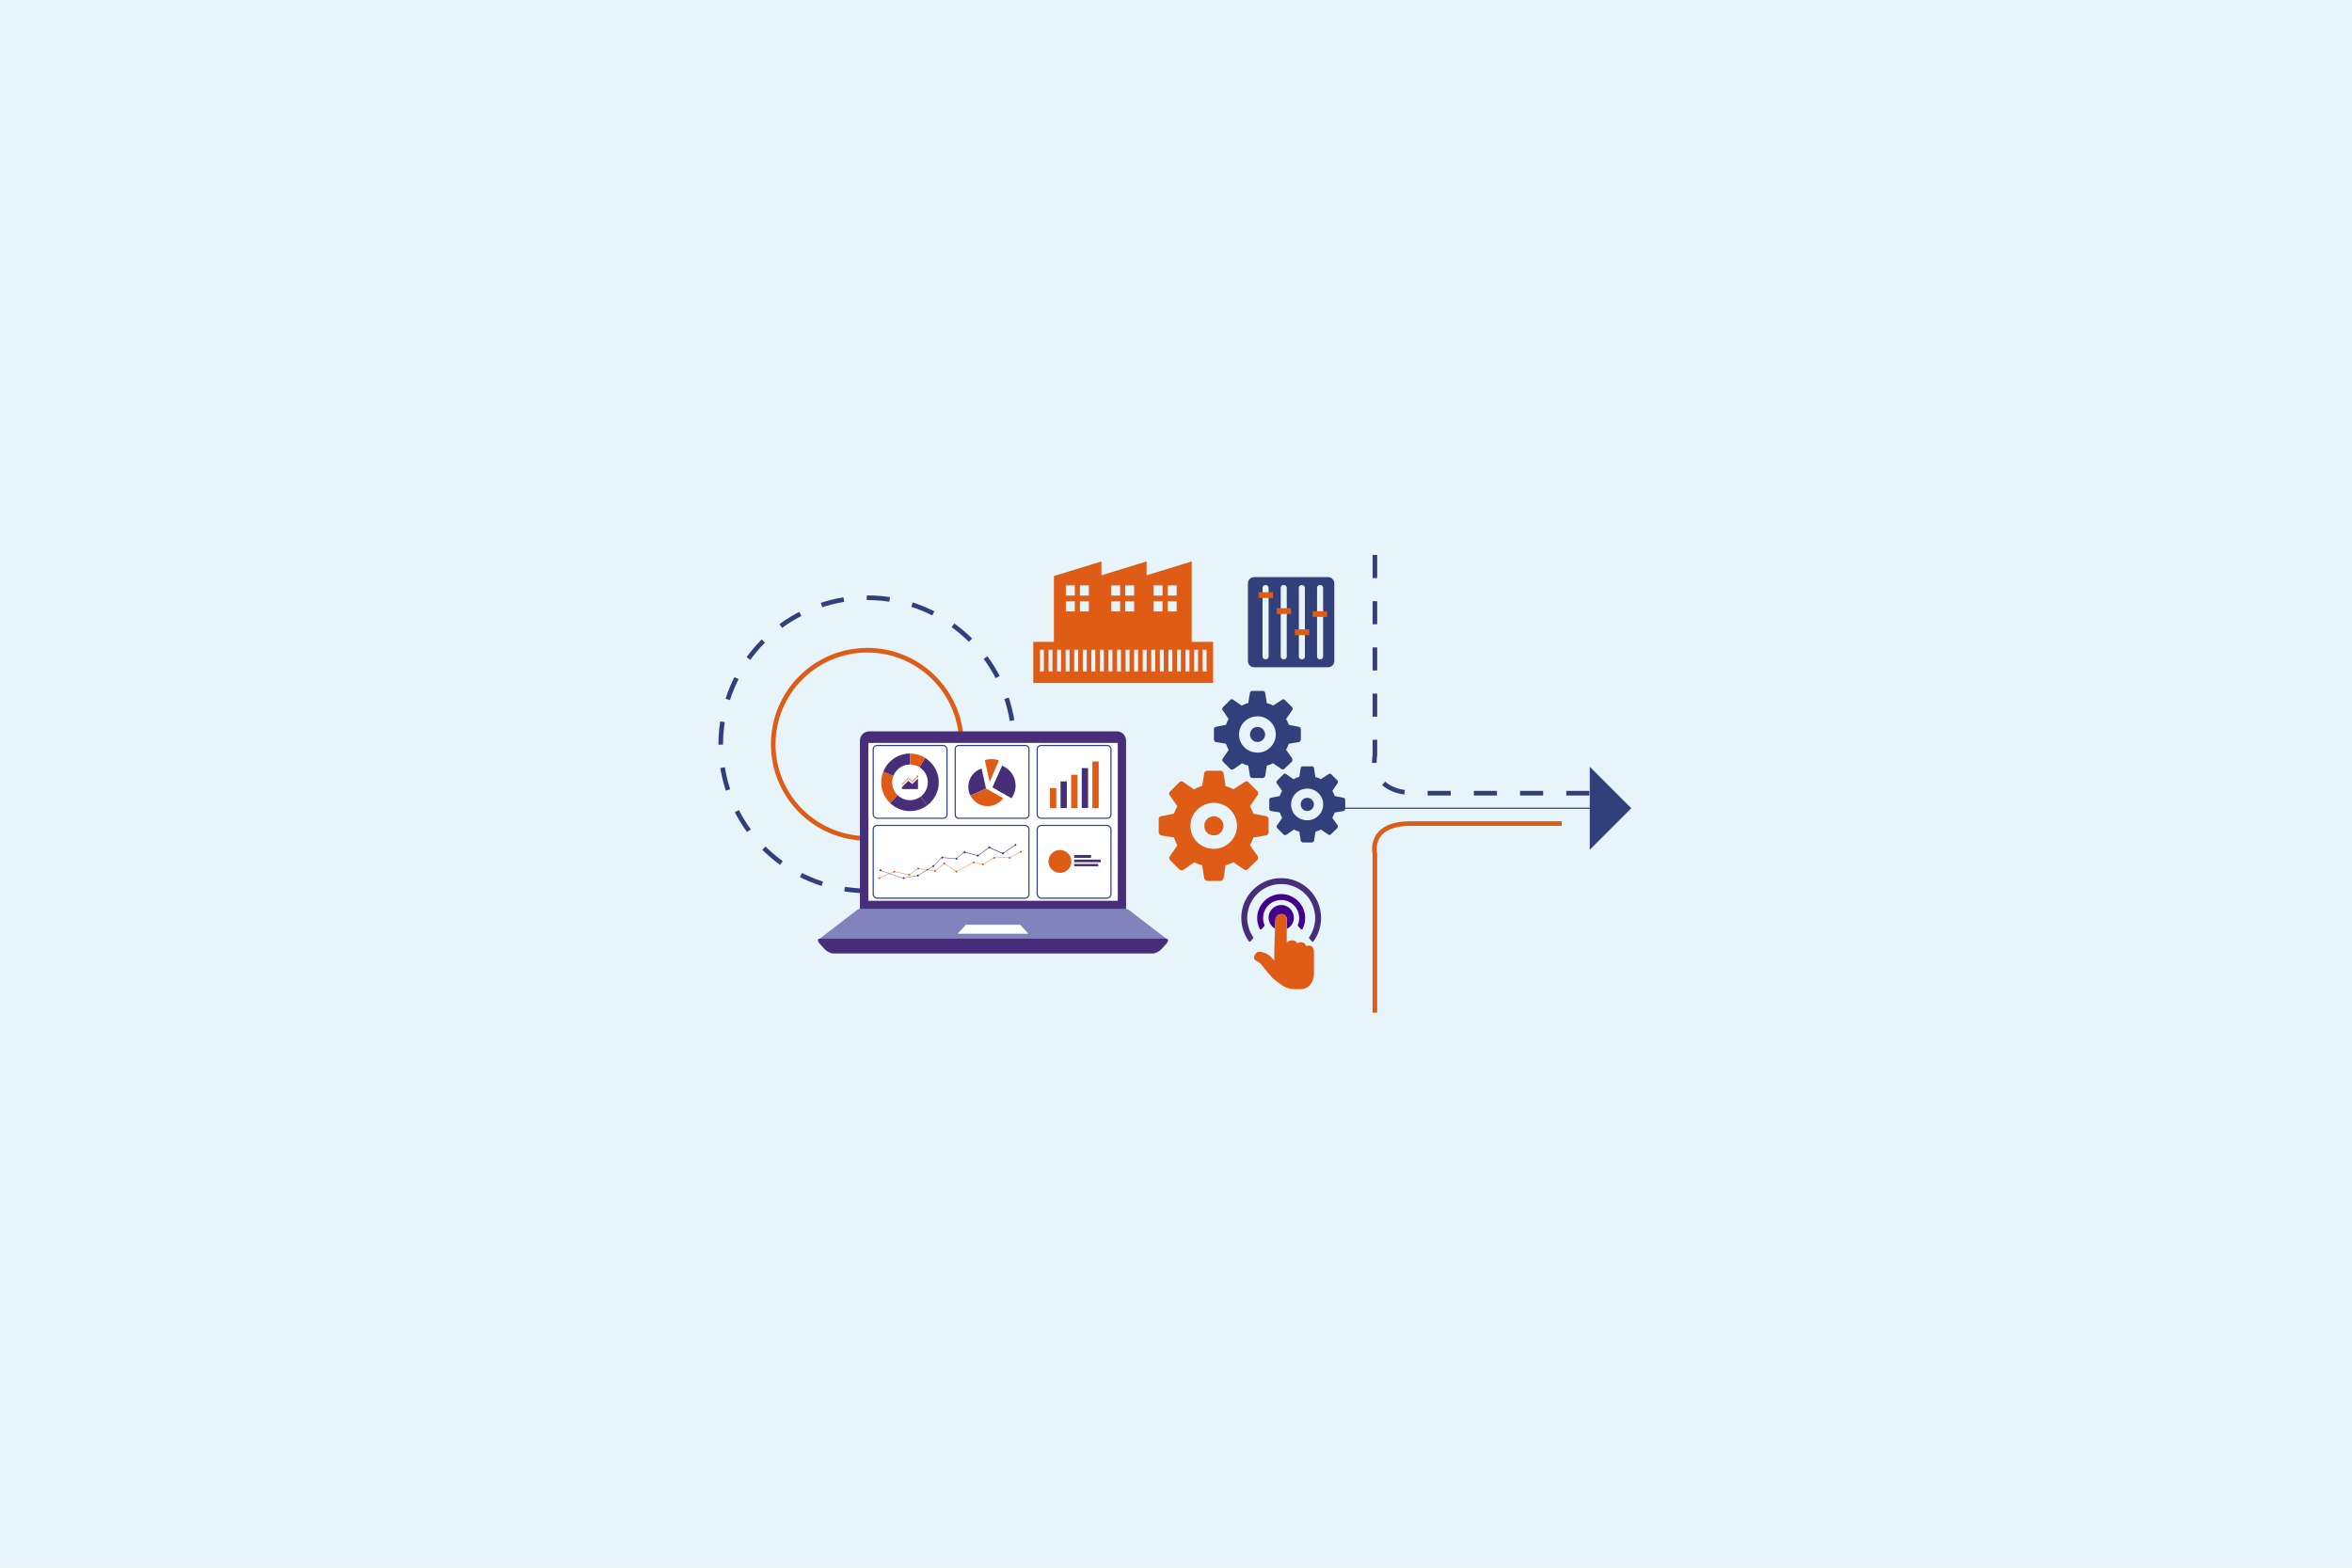 <svg xmlns="http://www.w3.org/2000/svg" id="Layer_1" viewBox="0 0 509.04 339.36"><defs><style>.cls-1{stroke-dasharray:4.98 4.98;}.cls-1,.cls-2,.cls-3,.cls-4{stroke:#31407a;}.cls-1,.cls-2,.cls-3,.cls-4,.cls-5{stroke-miterlimit:10;}.cls-1,.cls-2,.cls-3,.cls-5{fill:none;}.cls-2,.cls-4{stroke-width:.25px;}.cls-6,.cls-7,.cls-8,.cls-9,.cls-10{fill-rule:evenodd;}.cls-6,.cls-11,.cls-4{fill:#fff;}.cls-12{fill:#42008d;}.cls-7{fill:#8183bc;}.cls-8,.cls-13{fill:#de5c16;}.cls-9,.cls-14{fill:#472e79;}.cls-3{stroke-dasharray:5;}.cls-10,.cls-15{fill:#31407a;}.cls-16{fill:#e7f4f9;}.cls-5{stroke:#de5c16;}</style></defs><rect class="cls-16" width="509.04" height="339.36"></rect><circle class="cls-5" cx="187.72" cy="161.12" r="20.37"></circle><circle class="cls-1" cx="187.72" cy="161.12" r="31.73"></circle><path class="cls-3" d="M297.57,120.14v43.34s-1.82,8.22,9.08,8.22h38.16"></path><path class="cls-5" d="M297.56,219.22v-34.42s-1.56-6.53,7.78-6.53h32.67"></path><line class="cls-2" x1="290.93" y1="174.96" x2="344.81" y2="174.96"></line><polygon class="cls-15" points="353.06 174.96 344.07 183.95 344.07 165.97 353.06 174.96"></polygon><path class="cls-8" d="M262.73,183.75c2.73,0,4.99-2.25,4.99-4.98s-2.26-4.98-4.99-4.98-5.08,2.16-5.08,4.98,2.26,4.98,5.08,4.98h0ZM251.24,176.7l2.83-.55c.19-.57.47-1.14.75-1.61l-1.69-2.44c-.19-.18-.1-.57.09-.75l2.07-2.07c.19-.19.47-.19.66-.09l2.44,1.68c.57-.29,1.13-.55,1.79-.75l.46-2.82c.1-.29.38-.46.67-.46h2.91c.2,0,.47.18.57.46l.46,2.92c.66.09,1.23.36,1.69.64l2.45-1.59c.19-.19.56-.19.75,0l2.07,2.07c.1.18.19.57,0,.75l-1.69,2.44c.28.46.56,1.03.75,1.61l2.82.55c.29.09.47.38.47.57v2.91c0,.28-.19.55-.47.66l-2.82.46c-.19.57-.47,1.13-.75,1.69l1.69,2.34c.1.29.1.68-.09.86l-2.07,1.98c-.2.18-.47.27-.76.09l-2.35-1.6c-.56.29-1.03.48-1.69.66l-.46,2.91c-.1.19-.37.48-.57.48h-2.91c-.28,0-.57-.29-.67-.48l-.46-2.91c-.66-.18-1.22-.38-1.69-.66l-2.45,1.69c-.28.09-.56.09-.75-.09l-2.07-2.07c-.19-.18-.19-.57-.09-.75l1.69-2.45c-.28-.46-.56-1.12-.75-1.69l-2.83-.46c-.28-.11-.46-.38-.46-.66v-2.82c-.1-.29.19-.57.46-.66h0ZM260.65,178.77c0-1.12.85-2.07,2.08-2.07,1.12,0,2.07.95,2.07,2.07s-.95,2.07-2.07,2.07c-1.23,0-2.08-.94-2.08-2.07h0Z"></path><path class="cls-10" d="M272.18,162.92c2.16,0,3.94-1.78,3.94-3.93s-1.78-3.93-3.94-3.93-4.02,1.71-4.02,3.93,1.78,3.93,4.02,3.93h0ZM263.1,157.35l2.23-.44c.15-.45.37-.9.59-1.27l-1.33-1.93c-.15-.14-.08-.45.07-.59l1.63-1.63c.15-.15.37-.15.52-.07l1.93,1.33c.45-.23.89-.44,1.42-.59l.37-2.23c.08-.23.3-.37.53-.37h2.3c.15,0,.37.14.45.37l.37,2.31c.52.07.97.28,1.34.51l1.94-1.26c.15-.15.44-.15.59,0l1.63,1.63c.08.14.15.45,0,.59l-1.33,1.93c.22.37.44.82.59,1.27l2.23.44c.23.07.37.3.37.45v2.3c0,.22-.15.44-.37.52l-2.23.37c-.15.45-.37.89-.59,1.34l1.33,1.85c.08.23.08.53-.07.68l-1.63,1.56c-.15.14-.37.21-.6.07l-1.86-1.27c-.44.23-.82.38-1.34.52l-.37,2.3c-.08.15-.3.38-.45.38h-2.3c-.22,0-.45-.23-.53-.38l-.37-2.3c-.52-.14-.97-.3-1.34-.52l-1.94,1.34c-.22.07-.44.07-.59-.07l-1.63-1.63c-.15-.14-.15-.45-.07-.59l1.33-1.93c-.22-.37-.44-.89-.59-1.34l-2.23-.37c-.22-.08-.37-.3-.37-.52v-2.23c-.08-.23.15-.45.37-.52h0ZM270.54,158.99c0-.89.67-1.63,1.64-1.63.89,0,1.63.75,1.63,1.63s-.75,1.63-1.63,1.63c-.97,0-1.64-.75-1.64-1.63h0Z"></path><path class="cls-10" d="M282.94,177.57c1.88,0,3.44-1.55,3.44-3.43s-1.56-3.43-3.44-3.43-3.51,1.49-3.51,3.43,1.56,3.43,3.51,3.43h0ZM275.01,172.7l1.95-.38c.13-.39.33-.79.52-1.11l-1.16-1.69c-.13-.12-.07-.39.06-.52l1.43-1.43c.13-.13.33-.13.46-.06l1.69,1.16c.39-.2.78-.38,1.24-.52l.32-1.94c.07-.2.26-.32.46-.32h2.01c.13,0,.33.12.39.32l.32,2.02c.46.06.85.25,1.17.44l1.69-1.1c.13-.13.39-.13.52,0l1.43,1.43c.07.12.13.39,0,.52l-1.16,1.69c.19.32.39.71.52,1.11l1.94.38c.2.06.33.26.33.39v2.01c0,.2-.13.38-.33.46l-1.94.32c-.13.39-.33.78-.52,1.17l1.16,1.61c.07.2.07.47-.06.59l-1.43,1.37c-.13.12-.33.19-.52.06l-1.62-1.11c-.39.2-.71.33-1.17.46l-.32,2.01c-.07.13-.26.33-.39.33h-2.01c-.2,0-.39-.2-.46-.33l-.32-2.01c-.46-.12-.84-.26-1.17-.46l-1.69,1.17c-.19.06-.39.06-.52-.06l-1.43-1.43c-.13-.12-.13-.39-.06-.52l1.16-1.69c-.19-.32-.39-.78-.52-1.17l-1.95-.32c-.19-.07-.32-.26-.32-.46v-1.94c-.07-.2.13-.39.32-.46h0ZM281.51,174.13c0-.78.58-1.43,1.43-1.43.78,0,1.43.65,1.43,1.43s-.65,1.43-1.43,1.43c-.85,0-1.43-.65-1.43-1.43h0Z"></path><g id="Laptop"><path class="cls-9" d="M188.11,158.32h53.62c1.1,0,1.98.9,1.98,2v36.62h-57.6v-36.62c0-1.1.9-2,2-2h0Z"></path><path class="cls-7" d="M177.2,203.65h75.43c.2,0,.16-.16-.08-.35l-8.11-6.23c-.25-.2-.63-.35-.84-.35h-57.38c-.2,0-.59.14-.84.35l-8.11,6.23c-.25.18-.29.35-.08.35h0Z"></path><path class="cls-9" d="M177.49,203.2h74.86c.55,0,.61.47.12,1.04l-1.02,1.14c-.51.57-1.37,1.02-1.94,1.02h-69.18c-.57,0-1.43-.45-1.94-1.02l-1.02-1.14c-.49-.57-.45-1.04.12-1.04h0Z"></path><polygon class="cls-6" points="209.05 200.18 212.22 200.18 217.63 200.18 220.79 200.18 222.57 202.12 215.85 202.12 213.99 202.12 207.27 202.12 209.05 200.18"></polygon><rect class="cls-11" x="187.93" y="160.82" width="53.99" height="34.17"></rect></g><rect class="cls-4" x="188.99" y="161.38" width="15.97" height="15.75" rx=".82" ry=".82"></rect><path class="cls-14" d="M200.81,169.35c0,1.27-.62,2.39-1.56,3.1l1.41,1.9c1.53-1.14,2.52-2.95,2.52-5,0-2.23-1.18-4.19-2.95-5.29l-1.25,2.01c1.1.68,1.83,1.89,1.83,3.28Z"></path><path class="cls-13" d="M193.09,169.35c0-.51.1-.99.28-1.43l-2.2-.88c-.29.71-.45,1.49-.45,2.31,0,1.77.75,3.37,1.94,4.51l1.63-1.71c-.74-.7-1.2-1.69-1.2-2.79Z"></path><path class="cls-14" d="M196.95,165.49v-2.37c-2.62,0-4.86,1.62-5.78,3.92l2.2.88c.57-1.42,1.96-2.43,3.58-2.43Z"></path><path class="cls-14" d="M200.66,174.35l-1.41-1.9c-.64.48-1.44.77-2.3.77-1.03,0-1.96-.41-2.66-1.07l-1.63,1.71c1.12,1.06,2.63,1.72,4.29,1.72,1.39,0,2.67-.46,3.71-1.23Z"></path><path class="cls-13" d="M199.05,163.49c-.66-.24-1.36-.37-2.1-.37h0v2.37h0c.46,0,.89.08,1.3.23.26.09.5.21.73.35l1.25-2.01c-.37-.23-.76-.42-1.18-.57Z"></path><polygon class="cls-14" points="198.68 168.5 197.45 169.73 196.58 169.02 195.22 170.38 195.22 170.81 198.68 170.81 198.68 168.5"></polygon><path class="cls-13" d="M198.31,167.92l.14.15-.91.91s-.06-.03-.09-.03c-.04,0-.08.01-.11.04l-.58-.47s0-.01,0-.02c0-.1-.08-.18-.18-.18s-.18.08-.18.18c0,.01,0,.03,0,.04l-1,1s-.05-.01-.07-.01c-.1,0-.18.08-.18.18s.08.18.18.18.18-.08.18-.18c0-.03,0-.06-.02-.08l.98-.98s.07.04.11.04c.05,0,.09-.02.12-.05l.57.46s0,.03,0,.05c0,.1.08.18.18.18s.18-.08.18-.18c0-.02,0-.04-.01-.06l.92-.92.15.15.06-.43-.43.04ZM195.34,169.79c-.05,0-.09-.04-.09-.09s.04-.09.09-.09.09.04.09.09-.04.09-.09.09ZM196.58,168.59c-.05,0-.09-.04-.09-.09s.04-.09.09-.09.09.04.09.09-.04.09-.09.09ZM197.45,169.23c-.05,0-.09-.04-.09-.09s.04-.09.09-.09.09.04.09.09-.04.09-.09.09Z"></path><rect class="cls-4" x="206.73" y="161.38" width="15.97" height="15.75" rx=".73" ry=".73"></rect><path class="cls-13" d="M216.19,164.62c-.5-.19-1.05-.3-1.62-.3-.5,0-.98.08-1.43.23l1.05,4.73,2-4.66Z"></path><path class="cls-14" d="M216.88,165.75l-2.09,4.7,4.12,2.35c.57-.77.9-1.72.9-2.74,0-1.96-1.22-3.63-2.94-4.31Z"></path><path class="cls-14" d="M212.44,166.36c-1.67.55-2.87,2.12-2.87,3.97,0,.68.17,1.33.46,1.9l3.37-1.55-.96-4.32Z"></path><path class="cls-13" d="M213.75,174.51c1.38,0,2.6-.68,3.37-1.71l-3.72-2.12-3.37,1.55c.69,1.35,2.1,2.28,3.72,2.28Z"></path><rect class="cls-4" x="224.48" y="161.38" width="15.97" height="15.75" rx=".78" ry=".78"></rect><rect class="cls-13" x="227.24" y="170.59" width="1.37" height="4.32"></rect><rect class="cls-14" x="229.53" y="169.15" width="1.37" height="5.76"></rect><rect class="cls-13" x="231.83" y="167.71" width="1.37" height="7.2"></rect><rect class="cls-14" x="234.12" y="166.27" width="1.37" height="8.64"></rect><rect class="cls-13" x="236.42" y="164.83" width="1.37" height="10.08"></rect><rect class="cls-4" x="188.99" y="178.68" width="33.71" height="15.75" rx=".84" ry=".84"></rect><polygon class="cls-13" points="190.31 190.11 190.28 190.04 193.54 188.64 196.78 189.34 198.72 187.95 198.73 187.95 202.35 188.49 204.37 186.86 207.01 188.64 210.71 186.63 210.73 186.64 212.72 187.1 215.12 185.63 218.45 185.63 220.99 184.32 221.03 184.39 218.47 185.71 215.14 185.71 212.74 187.18 210.72 186.71 207 188.73 206.98 188.72 204.38 186.95 202.37 188.57 202.36 188.57 198.74 188.03 196.8 189.42 196.79 189.42 193.55 188.72 190.31 190.11 190.31 190.11"></polygon><path class="cls-13" d="M200.93,188.26c0,.12-.09.21-.21.21s-.21-.1-.21-.21.1-.21.21-.21.21.1.21.21Z"></path><path class="cls-13" d="M221.15,184.38c0,.12-.1.21-.21.21s-.21-.1-.21-.21.09-.21.21-.21.21.1.21.21Z"></path><path class="cls-13" d="M218.73,185.7c0,.12-.1.21-.21.21s-.21-.1-.21-.21.1-.21.21-.21.21.1.21.21Z"></path><path class="cls-13" d="M215.37,185.69c0,.12-.09.21-.21.21s-.21-.1-.21-.21.1-.21.21-.21.21.1.21.21Z"></path><path class="cls-13" d="M212.95,187.12c0,.12-.1.21-.21.21s-.21-.1-.21-.21.1-.21.21-.21.21.1.21.21Z"></path><path class="cls-13" d="M210.93,186.69c0,.12-.1.21-.21.21s-.21-.1-.21-.21.1-.21.21-.21.21.1.21.21Z"></path><path class="cls-13" d="M207.21,188.69c0,.12-.09.21-.21.21s-.21-.1-.21-.21.1-.21.21-.21.21.1.21.21Z"></path><path class="cls-13" d="M204.58,186.92c0,.12-.09.21-.21.21s-.21-.1-.21-.21.1-.21.21-.21.21.1.21.21Z"></path><path class="cls-13" d="M202.58,188.52c0,.12-.1.21-.21.21s-.21-.1-.21-.21.1-.21.21-.21.21.1.21.21Z"></path><path class="cls-13" d="M198.95,188.01c0,.12-.09.21-.21.21s-.21-.1-.21-.21.1-.21.21-.21.21.1.21.21Z"></path><path class="cls-13" d="M196.99,189.37c0,.12-.1.21-.21.21s-.21-.1-.21-.21.1-.21.21-.21.21.1.21.21Z"></path><path class="cls-13" d="M193.74,188.71c0,.12-.1.21-.21.21s-.21-.1-.21-.21.1-.21.21-.21.21.1.21.21Z"></path><path class="cls-13" d="M190.53,190.08c0,.12-.1.21-.21.21s-.21-.1-.21-.21.1-.21.21-.21.21.1.21.21Z"></path><path class="cls-14" d="M219.79,182.65c-.12,0-.21.1-.21.21,0,.03,0,.05.01.07l-2.33,1.62s-.09-.07-.16-.07c-.09,0-.17.06-.2.14l-2.56-1.14s0-.02,0-.04c0-.12-.1-.21-.21-.21s-.21.1-.21.21c0,.02,0,.04.01.06l-2.14,1.54s-.09-.07-.16-.07c-.09,0-.17.06-.2.14l-2.41-.64s0,0,0,0c0-.12-.1-.21-.21-.21s-.2.09-.21.2l-1.51,1.23s-.05-.02-.08-.02c-.1,0-.18.07-.2.16l-2.67-.24c-.01-.1-.1-.18-.21-.18-.12,0-.21.1-.21.21,0,0,0,.01,0,.02l-1.6,1.67s-.08-.04-.12-.04c-.12,0-.21.1-.21.21,0,.04.01.07.03.1l-3.03,1.79s-.08-.05-.13-.05c-.12,0-.21.09-.21.21l-2.69.46c-.03-.08-.11-.13-.2-.13-.11,0-.19.08-.21.18l-4.59-1.58s.01-.05.01-.07c0-.12-.09-.21-.21-.21s-.21.1-.21.21.1.21.21.21c.06,0,.12-.03.16-.07l4.63,1.59c.02.09.1.16.2.16.12,0,.21-.1.21-.21,0,0,0,0,0,0l2.69-.46c.03.08.11.14.2.14.12,0,.21-.09.21-.21,0-.04-.01-.07-.03-.1l3.03-1.79s.08.05.14.05c.12,0,.21-.1.21-.21,0-.04-.02-.08-.04-.11l1.58-1.64c.04.06.1.11.18.11.1,0,.18-.07.2-.16l2.66.24c.01.11.1.19.21.19.12,0,.21-.1.21-.21,0-.06-.03-.11-.07-.15l1.46-1.18c.03.08.11.14.2.14s.16-.05.2-.13l2.42.64c0,.12.1.21.21.21s.21-.1.21-.21c0-.03,0-.05-.02-.07l2.13-1.53s.1.08.16.08c.08,0,.14-.04.18-.1l2.57,1.15c0,.11.1.2.21.2s.21-.1.21-.21c0-.03,0-.05-.01-.07l2.33-1.62s.09.07.16.07c.12,0,.21-.1.21-.21s-.1-.21-.21-.21Z"></path><rect class="cls-4" x="224.48" y="178.68" width="15.97" height="15.75" rx=".9" ry=".9"></rect><circle class="cls-13" cx="229.4" cy="186.48" r="2.48"></circle><rect class="cls-14" x="232.48" y="185.08" width="3.66" height=".62"></rect><rect class="cls-14" x="232.48" y="186.08" width="5.75" height=".56"></rect><rect class="cls-14" x="232.48" y="187.02" width="5.21" height=".5"></rect><path class="cls-13" d="M257.92,138.95v-17.42l-9.77,3.01v-3.01l-9.77,3.01v-3.01l-10.29,3.17v14.25h-4.45v8.89h38.91v-8.89h-4.63ZM252.73,126.71h1.93v2.22h-1.93v-2.22ZM252.73,130.15h1.93v2.22h-1.93v-2.22ZM249.68,126.71h1.93v2.22h-1.93v-2.22ZM249.68,130.15h1.93v2.22h-1.93v-2.22ZM243.53,126.71h1.93v2.22h-1.93v-2.22ZM243.53,130.15h1.93v2.22h-1.93v-2.22ZM240.49,126.71h1.93v2.22h-1.93v-2.22ZM240.49,130.15h1.93v2.22h-1.93v-2.22ZM233.73,126.71h1.93v2.22h-1.93v-2.22ZM233.73,130.15h1.93v2.22h-1.93v-2.22ZM230.68,126.71h1.93v2.22h-1.93v-2.22ZM230.68,130.15h1.93v2.22h-1.93v-2.22ZM225.93,145.35h-.85v-4.71h.85v4.71ZM227.78,145.35h-.85v-4.71h.85v4.71ZM229.64,145.35h-.85v-4.71h.85v4.71ZM231.49,145.35h-.85v-4.71h.85v4.71ZM233.34,145.35h-.85v-4.71h.85v4.71ZM235.2,145.35h-.85v-4.71h.85v4.71ZM237.05,145.35h-.85v-4.71h.85v4.71ZM238.9,145.35h-.85v-4.71h.85v4.71ZM240.76,145.35h-.85v-4.71h.85v4.71ZM242.61,145.35h-.85v-4.71h.85v4.71ZM244.46,145.35h-.85v-4.71h.85v4.71ZM246.31,145.35h-.85v-4.71h.85v4.71ZM248.17,145.35h-.85v-4.71h.85v4.71ZM250.02,145.35h-.85v-4.71h.85v4.71ZM251.87,145.35h-.85v-4.71h.85v4.71ZM253.73,145.35h-.85v-4.71h.85v4.71ZM255.58,145.35h-.85v-4.71h.85v4.71ZM257.43,145.35h-.85v-4.71h.85v4.71ZM259.29,145.35h-.85v-4.71h.85v4.71ZM261.14,145.35h-.85v-4.71h.85v4.71Z"></path><path class="cls-12" d="M280.02,198.64c0-1.51-1.22-2.73-2.73-2.73s-2.73,1.22-2.73,2.73c0,1.02.56,1.91,1.4,2.38l.06-1.81c0-.74.6-1.34,1.34-1.34h.08c.58,0,1.06.47,1.06,1.06v2.16c.9-.44,1.53-1.37,1.53-2.45Z"></path><path class="cls-13" d="M278.49,198.93c0-.58-.47-1.06-1.06-1.06h-.08c-.74,0-1.34.6-1.34,1.34l-.06,1.81-.13,3.99c-.03.12-.04,2.9-.04,2.9-.23-.24-.5-.51-.73-.77-.55-.61-1.55-1.02-2.22-1.1-.35-.04-.62,0-.8.14-.06.04-.11.09-.17.15-.34.34-.61.89-.36,1.29.1.18.28.29.47.41.25.16.68.34,1,.75.53.68,1.77,2.21,2.53,3.03.16.1.49.43.65.52.48.31.87.59,1.01.75.11.12.73.44.73.44.51.32,1.43.62,2.5.62s2.03.06,2.75-.57h.04l.02-.05c.73-.67,1.18-1.59,1.18-2.61v-4.88c0-.24-.05-1.04-.73-1.28-.32-.12-.63-.07-.89.04h-.06s-.02,0-.02,0c-.12-.44-.41-.72-.84-.8-.52-.09-.89.07-1.1.22-.22-.47-.65-.71-1.24-.66-.44.04-.77.25-1.01.54v-5.17Z"></path><path class="cls-14" d="M283.38,203.17l.54.6c.1.12.29.11.38-.02,1.04-1.45,1.62-3.19,1.62-5.03,0-4.76-3.87-8.63-8.63-8.63-.33,0-.66.02-.99.05-3.97.44-7.17,3.65-7.6,7.62-.23,2.16.34,4.27,1.57,5.98.09.13.28.13.39.02l.54-.6c.08-.09.08-.21.02-.31-.87-1.27-1.32-2.78-1.28-4.35.11-3.82,3.18-6.95,7-7.12,4.22-.21,7.7,3.17,7.7,7.34,0,1.49-.45,2.93-1.28,4.13-.06.09-.06.22.02.31Z"></path><path class="cls-12" d="M280.95,200.47l.57.64c.12.13.33.1.41-.06.36-.72.55-1.5.55-2.32,0-2.45-1.74-4.58-4.13-5.08-.7-.15-1.43-.15-2.13,0-2.39.5-4.13,2.64-4.13,5.08,0,.82.19,1.61.55,2.32.08.16.29.19.41.06l.57-.64c.06-.07.08-.17.04-.26-.19-.47-.29-.97-.29-1.48,0-1.64,1.03-3.11,2.57-3.68.86-.31,1.82-.31,2.68,0,1.54.56,2.57,2.04,2.57,3.68,0,.51-.1,1.01-.29,1.48-.04.09-.02.19.04.26Z"></path><path class="cls-15" d="M287.44,124.93h-16.01c-.74,0-1.34.6-1.34,1.34v16.83c0,.74.6,1.34,1.34,1.34h16.01c.74,0,1.34-.6,1.34-1.34v-16.83c0-.74-.6-1.34-1.34-1.34ZM274.56,142.13c0,.32-.26.59-.59.59h-.13c-.32,0-.59-.26-.59-.59v-14.89c0-.32.26-.59.59-.59h.13c.32,0,.59.26.59.59v14.89ZM278.49,142.13c0,.32-.26.59-.59.59h-.13c-.32,0-.59-.26-.59-.59v-14.89c0-.32.26-.59.59-.59h.13c.32,0,.59.26.59.59v14.89ZM282.42,142.13c0,.32-.26.59-.59.59h-.13c-.32,0-.59-.26-.59-.59v-14.89c0-.32.26-.59.59-.59h.13c.32,0,.59.26.59.59v14.89ZM286.36,142.13c0,.32-.26.59-.59.59h-.13c-.32,0-.59-.26-.59-.59v-14.89c0-.32.26-.59.59-.59h.13c.32,0,.59.26.59.59v14.89Z"></path><rect class="cls-13" x="272.38" y="128.21" width="3.11" height="1.23"></rect><rect class="cls-13" x="276.32" y="131.66" width="3.11" height="1.23"></rect><rect class="cls-13" x="280.25" y="136.24" width="3.11" height="1.23"></rect><rect class="cls-13" x="284.1" y="132.31" width="3.11" height="1.23"></rect></svg>